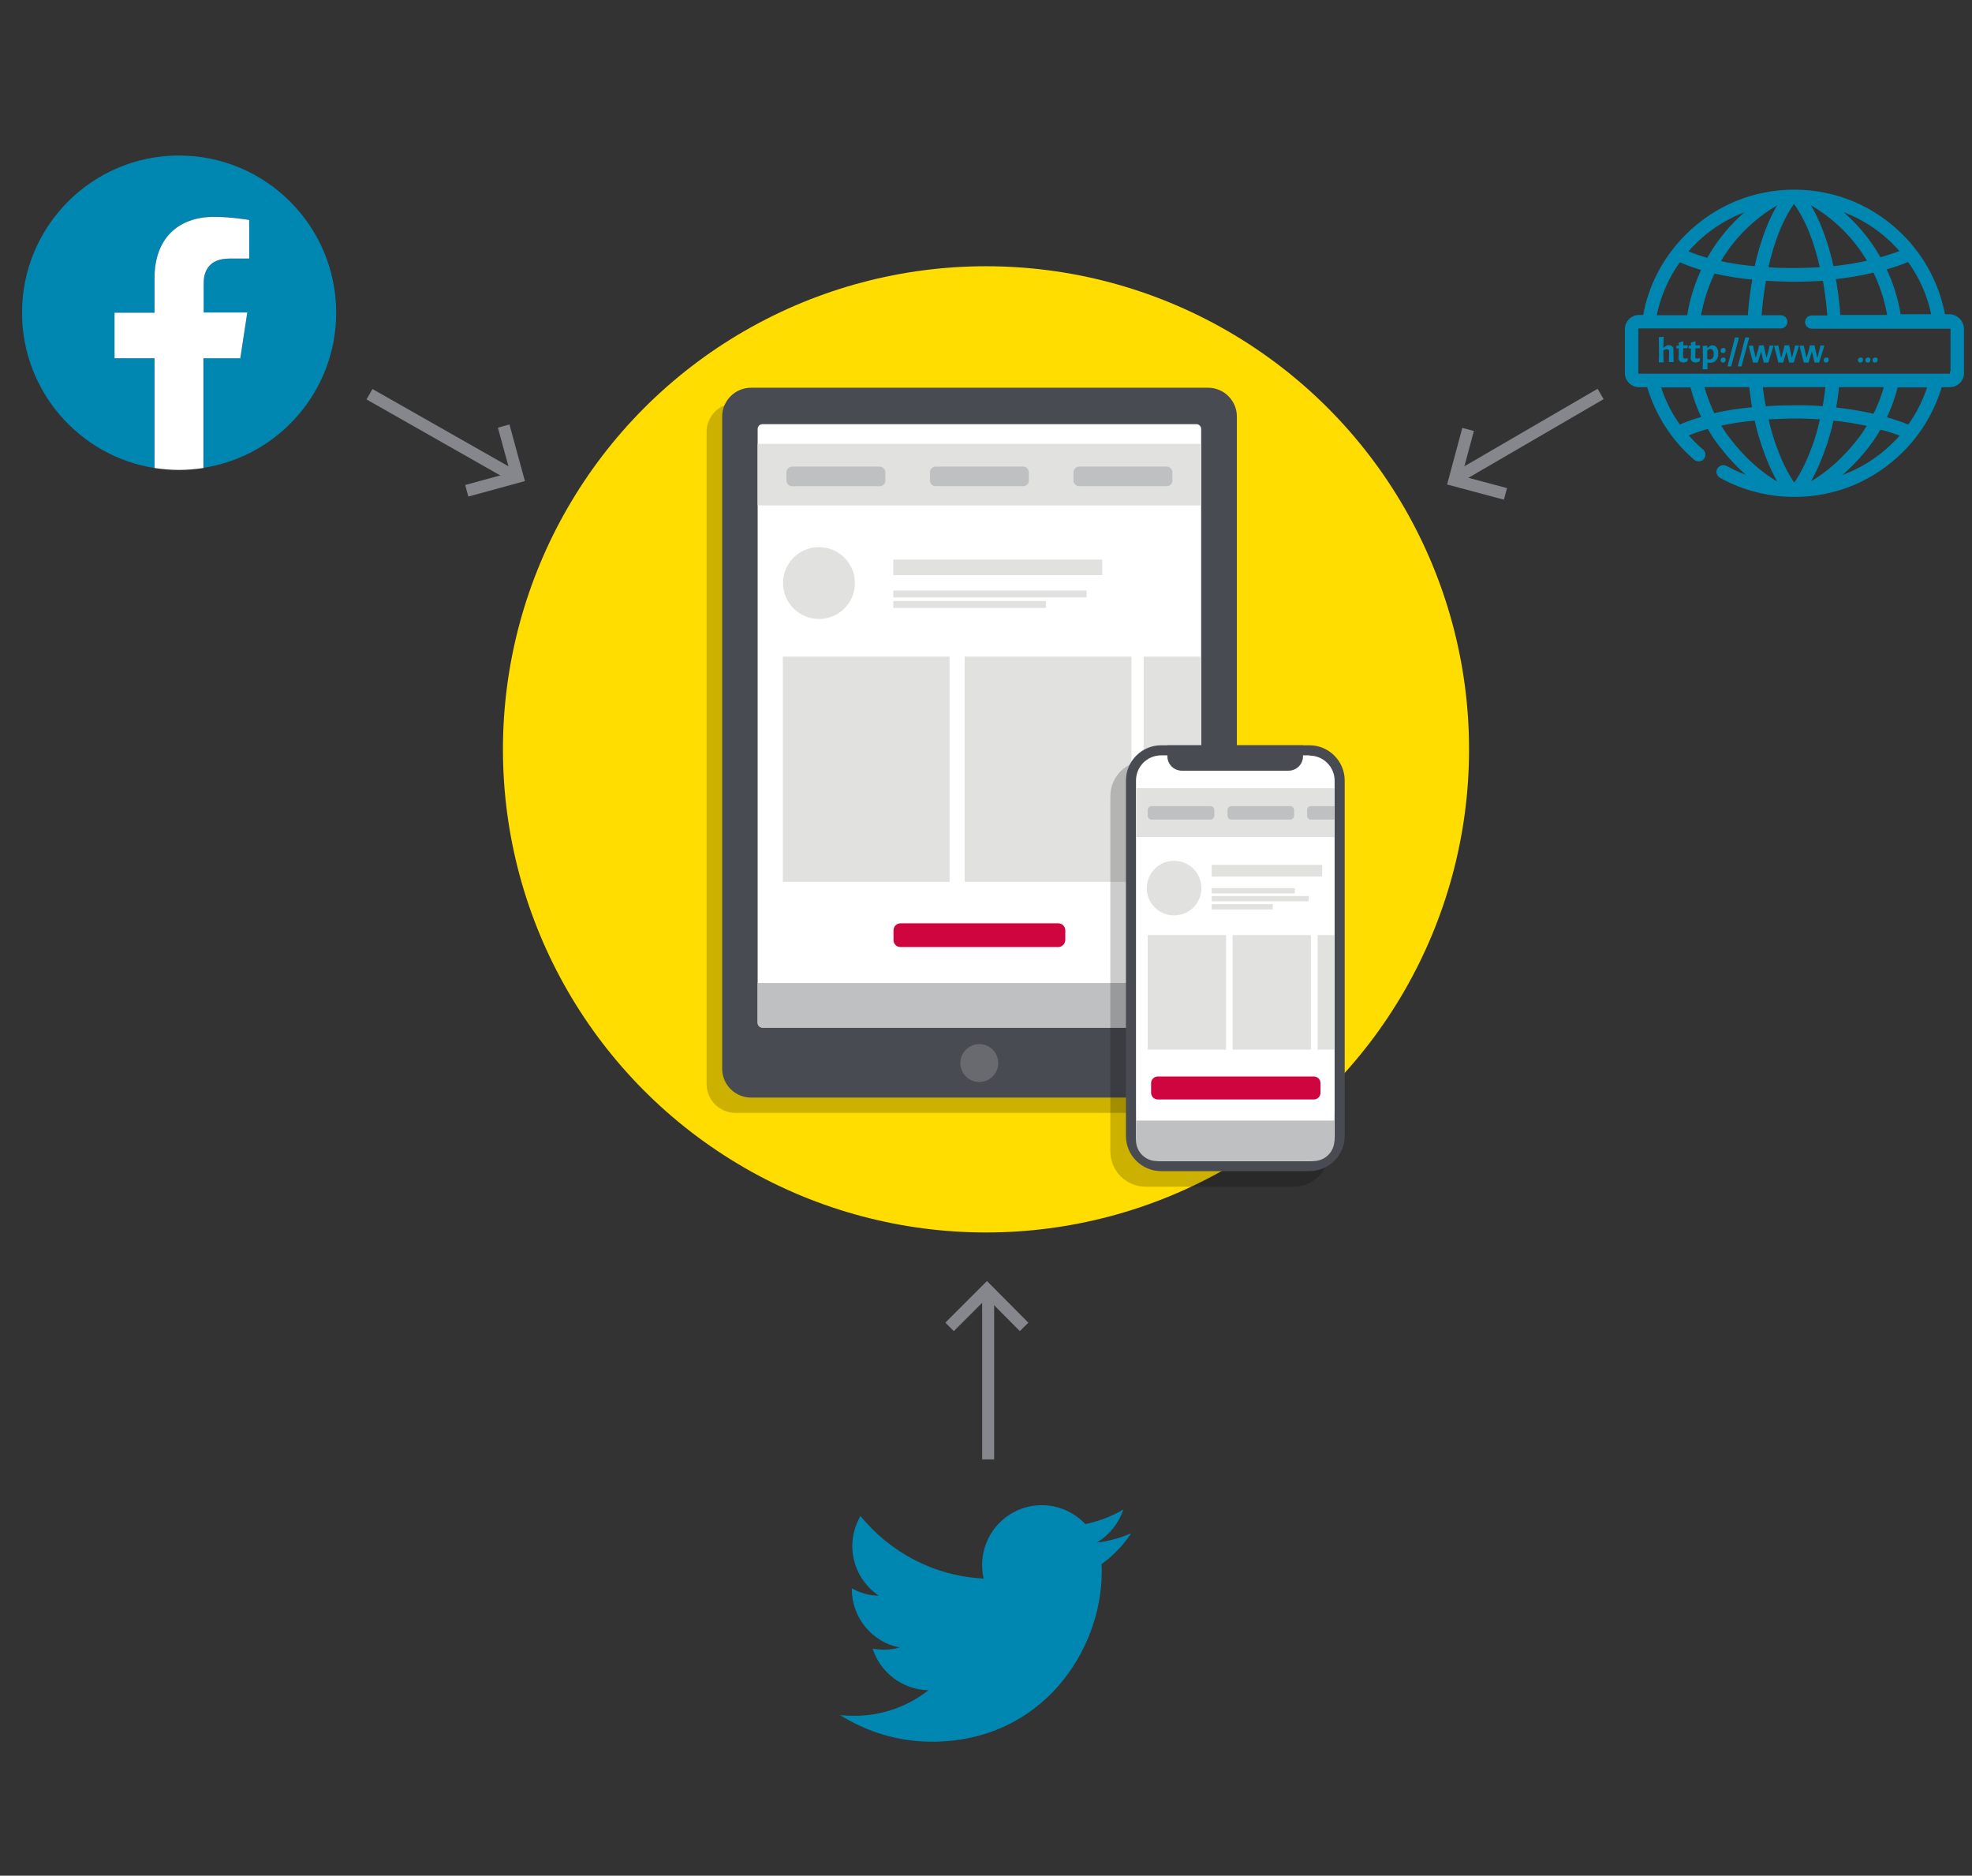 <?xml version="1.0" encoding="utf-8"?>
<!-- Generator: Adobe Illustrator 24.0.0, SVG Export Plug-In . SVG Version: 6.00 Build 0)  -->
<svg version="1.1" id="Ebene_1" xmlns="http://www.w3.org/2000/svg" xmlns:xlink="http://www.w3.org/1999/xlink" x="0px" y="0px"
	 viewBox="0 0 823 782.7" enable-background="new 0 0 823 782.7" xml:space="preserve">
<rect x="0" y="0" width="823" height="782.7" fill="#333333" stroke="none"/>
<g>
	<path fill="#0087B1" stroke="#0087B1" stroke-width="1.521" stroke-miterlimit="10" d="M813.6,131.9h-2.5
		c-2.3-12.6-8.3-24.2-17.5-33.4c-12-12-27.9-18.6-44.8-18.6c-16.9,0-32.8,6.6-44.8,18.6c-9.3,9.3-15.4,21-17.6,33.7h-2.4
		c-2.8,0-5.1,2.3-5.1,5.1v18.4c0,2.8,2.3,5.1,5.1,5.1h4c3.4,11.7,10.1,22.4,19.6,30.5c0.9,0.7,2.2,0.6,2.9-0.2
		c0.7-0.9,0.6-2.2-0.2-2.9c-2.5-2.1-4.7-4.4-6.8-6.8c3.1-1.3,6.3-2.4,9.6-3.3c1.5,2.7,3.2,5.3,5.2,7.8c4.2,5.5,8.9,10.3,13.9,14.2
		c-4.2-1.2-8.2-2.9-12-5c-1-0.5-2.2-0.2-2.8,0.8c-0.6,1-0.2,2.2,0.8,2.8c9.3,5.2,20,7.9,30.7,7.9c16.9,0,32.8-6.6,44.8-18.6
		c7.7-7.7,13.1-17,16.1-27.2h4c2.8,0,5.1-2.3,5.1-5.1V137C818.7,134.2,816.4,131.9,813.6,131.9z M806.9,131.9h-14.3
		c-0.2-1.1-0.4-2.1-0.6-3.2c-1.2-5.9-3.1-11.5-5.7-16.8c0.4-0.1,0.8-0.2,1.1-0.3c2.6-0.7,5.9-1.8,9.2-3.2
		C801.8,115.5,805.3,123.5,806.9,131.9z M788.5,132.2h-21.2c-0.1-1-0.1-2.1-0.2-3.1c-0.4-4.6-1-9-1.8-13.3c5.9-0.6,11.6-1.6,17-2.9
		c2.6,5.2,4.5,10.8,5.7,16.6C788.2,130.5,788.4,131.3,788.5,132.2z M790.6,101.4c1.2,1.2,2.4,2.5,3.4,3.7c-2.7,1.1-5.5,1.9-7.7,2.6
		c-0.6,0.2-1.3,0.4-1.9,0.5c-1.3-2.3-2.7-4.6-4.3-6.8c-4.1-5.7-8.9-10.7-14.5-15C775,89.3,783.6,94.3,790.6,101.4z M755.1,84.4
		c8.7,4.9,16,11.4,21.8,19.5c1.2,1.8,2.4,3.6,3.5,5.4c-5.1,1.2-10.3,2-15.8,2.6c-2.4-11-6-20.6-10.5-27.5
		C754.4,84.3,754.7,84.3,755.1,84.4z M748.8,84.1c0.1,0,0.1,0,0.1,0c5,6.6,9,16.4,11.5,28.1c-4.4,0.3-8.9,0.4-13.4,0.4
		c-3.1,0-6.4-0.1-9.9-0.4c2.6-11.8,6.5-21.6,11.5-28.2C748.7,84.1,748.7,84.1,748.8,84.1z M743.4,84.3c-4.5,7-8.1,16.5-10.5,27.6
		c-5.1-0.4-10.5-1.2-15.9-2.4c1.1-1.9,2.3-3.8,3.6-5.6c5.7-8,13.1-14.6,21.8-19.5C742.8,84.3,743.1,84.3,743.4,84.3z M732.2,116
		c-0.8,4.2-1.4,8.6-1.8,13.2c-0.1,1-0.2,2.1-0.2,3.1H709c0.1-0.9,0.3-1.8,0.5-2.6c1.2-5.7,3.1-11.2,5.6-16.4
		C720.9,114.6,726.6,115.5,732.2,116z M706.9,101.4c7.1-7.1,15.6-12.1,24.9-14.9c-5.5,4.2-10.4,9.3-14.5,15c-1.6,2.2-3.1,4.6-4.4,7
		c-3.2-0.9-6.4-2-9.5-3.3C704.5,103.9,705.7,102.6,706.9,101.4z M700.8,108.5c3.4,1.5,6.8,2.7,10.2,3.7c-2.5,5.2-4.4,10.8-5.6,16.6
		c-0.2,1.2-0.4,2.3-0.6,3.5h-14.3C692.2,123.6,695.6,115.6,700.8,108.5z M700.8,178.1c-3.8-5.2-6.7-11.1-8.6-17.2h13.9
		c1.2,4.7,2.8,9.2,5,13.6C707.6,175.4,704.2,176.6,700.8,178.1z M710.3,160.8h20.4c0.4,3.3,0.8,6.6,1.4,9.8
		c-5.5,0.5-11.3,1.3-17.1,2.7C713.1,169.3,711.5,165.1,710.3,160.8z M742.4,202.2c-7.7-4.3-14.9-10.8-21-18.8c-1.6-2-3-4.2-4.3-6.3
		c5.4-1.2,10.7-2,15.8-2.4c0.8,3.7,1.8,7.3,2.9,10.6c1.6,4.9,4.2,11.5,7.6,17C743.1,202.3,742.8,202.2,742.4,202.2z M734.8,160.8
		h27.9c-0.4,3.3-0.8,6.4-1.4,9.5c-4.7-0.4-9.4-0.5-14.3-0.4c-3.3,0-6.9,0.2-10.7,0.4C735.7,167.2,735.2,164.1,734.8,160.8z
		 M748.8,202.5c-0.1,0-0.1,0-0.1,0c-3.2-4.3-6.3-10.7-8.9-18.5c-1-3-1.9-6.3-2.6-9.7c3.5-0.2,6.8-0.3,9.9-0.4
		c4.6-0.1,9.1,0.1,13.4,0.4c-0.8,3.4-1.6,6.6-2.6,9.6c-2.6,7.8-5.7,14.2-8.9,18.5C748.9,202.5,748.8,202.5,748.8,202.5z M754,202.3
		c3.5-5.5,6-12,7.7-17c1.1-3.3,2.1-6.9,2.9-10.6c5.4,0.5,10.7,1.4,15.7,2.5c-1.3,2.1-2.6,4.2-4.1,6.1c-6.1,8-13.4,14.5-21,18.8
		C754.7,202.2,754.4,202.3,754,202.3z M765.4,170.7c0.6-3.2,1.1-6.5,1.4-9.9h20.4c-1.2,4.4-2.8,8.7-4.9,12.7
		C776.9,172.3,771.2,171.3,765.4,170.7z M790.6,185.2c-7.1,7.1-15.8,12.2-25.2,15c5-4,9.8-8.8,14-14.2c1.9-2.4,3.5-5,5-7.6
		c0.7,0.2,1.3,0.4,2,0.5c2.2,0.6,5,1.5,7.7,2.6C793,182.7,791.9,184,790.6,185.2z M796.7,178.1c-3.3-1.4-6.6-2.4-9.2-3.2
		c-0.4-0.1-0.8-0.2-1.1-0.3c2.2-4.4,3.8-9,5-13.7h13.9C803.4,167.1,800.5,172.8,796.7,178.1z M814.6,155.7c0,0.5-0.4,1-1,1l-129.6,0
		v0c-0.5,0-1-0.4-1-1v-18.4c0-0.5,0.4-1,1-1h59.2c1.1,0,2-0.9,2-2c0-1.1-0.9-2-2-2h-8.8c0.1-0.9,0.1-1.8,0.2-2.7
		c0.4-4.6,1-9,1.8-13.2c3.7,0.2,7.3,0.3,10.7,0.4c0.8,0,1.6,0,2.4,0c4,0,8-0.2,11.9-0.4c0.8,4.2,1.4,8.7,1.8,13.3
		c0.1,0.9,0.2,1.8,0.2,2.7h-7.3c-1.1,0-2,0.9-2,2c0,1.1,0.9,2,2,2h57.7c0.5,0,1,0.4,1,1V155.7z"/>
	<g>
		<g>
			<path fill="#0087B1" d="M696.6,146.8c0-0.7-0.3-1.1-1-1.1c-0.5,0-1,0.2-1.4,0.6l0,1.8l0.1,3.1h-2l0.1-2.9l-0.1-7.6l2-0.2
				l-0.1,4.6h0.1c0.6-0.5,1.2-0.9,1.8-1.1c1.6,0,2.4,0.7,2.3,2l0,2l0.1,3.1h-2L696.6,146.8z"/>
			<path fill="#0087B1" d="M704.2,149.4l0.2,0.2l-0.2,1.2c-0.5,0.3-1,0.4-1.6,0.5c-1.4-0.1-2.1-0.8-2.1-2l0.1-1.3l0-2.6h-0.9
				l-0.1-0.1l0.1-1.1h0.9V143l1.8-0.6l0.1,0.1l0,1.6h1.8l0.1,0.1l-0.1,1.1h-1.8l-0.1,3.4c0,0.7,0.2,0.9,0.8,0.9
				C703.5,149.7,703.8,149.6,704.2,149.4z"/>
			<path fill="#0087B1" d="M709.3,149.4l0.2,0.2l-0.2,1.2c-0.5,0.3-1,0.4-1.6,0.5c-1.4-0.1-2.1-0.8-2.1-2l0.1-1.3l0-2.6h-0.9
				l-0.1-0.1l0.1-1.1h0.9V143l1.8-0.6l0.1,0.1l0,1.6h1.8l0.1,0.1l-0.1,1.1h-1.8l-0.1,3.4c0,0.7,0.2,0.9,0.8,0.9
				C708.6,149.7,708.9,149.6,709.3,149.4z"/>
			<path fill="#0087B1" d="M717.1,147.5c0,2.5-1.3,3.9-3.5,3.9c-0.3,0-0.7,0-1-0.1l0,2.8h-2l0.1-5.7l-0.1-4l1.9-0.2l0,1h0.1
				c0.6-0.5,1.1-0.9,1.7-1.1C716.1,144,717.1,145.3,717.1,147.5z M715.2,147.7c0-1.3-0.5-2.1-1.4-2.1c-0.4,0-0.8,0.2-1.3,0.7l0,1.8
				l0,1.7c0.4,0.2,0.7,0.2,1,0.2C714.5,150,715.2,149.4,715.2,147.7z"/>
			<path fill="#0087B1" d="M720.2,146.2c0,0.7-0.4,1.1-1.1,1.1c-0.7,0-1-0.4-1-1s0.4-1.1,1.1-1.1
				C719.8,145.1,720.2,145.5,720.2,146.2z M720.2,150.2c0,0.7-0.4,1.1-1.1,1.1c-0.7,0-1-0.4-1-1s0.4-1.1,1.1-1.1
				C719.8,149.1,720.2,149.5,720.2,150.2z"/>
			<path fill="#0087B1" d="M722.5,152.9h-1.4l-0.1-0.2l3.1-11.9h1.4l0.2,0.2L722.5,152.9z"/>
			<path fill="#0087B1" d="M726.8,152.9h-1.4l-0.1-0.2l3.1-11.9h1.4l0.2,0.2L726.8,152.9z"/>
			<path fill="#0087B1" d="M732.7,149.2h0.1l1.1-3.9l0.2-1.2h2l0.2,1.1l0.9,4h0.1l1-3.8l0.2-1.2h1.7l-2.2,7.1h-1.9l-1.1-4.5h-0.1
				l-1.3,4.5h-2l-1.8-7l1.8-0.1l0.2,1.1L732.7,149.2z"/>
			<path fill="#0087B1" d="M743.3,149.2h0.1l1.1-3.9l0.2-1.2h2l0.2,1.1l0.9,4h0.1l1-3.8l0.2-1.2h1.7l-2.2,7.1h-1.9l-1.1-4.5h-0.1
				l-1.3,4.5h-2l-1.8-7l1.8-0.1l0.2,1.1L743.3,149.2z"/>
			<path fill="#0087B1" d="M753.9,149.2h0.1l1.1-3.9l0.2-1.2h2l0.2,1.1l0.9,4h0.1l1-3.8l0.2-1.2h1.7l-2.2,7.1h-1.9l-1.1-4.5h-0.1
				l-1.3,4.5h-2l-1.8-7l1.8-0.1l0.2,1.1L753.9,149.2z"/>
			<path fill="#0087B1" d="M763.2,150.2c0,0.7-0.4,1.1-1.1,1.1c-0.7,0-1-0.4-1-1s0.4-1.1,1.1-1.1
				C762.9,149.1,763.2,149.5,763.2,150.2z"/>
			<path fill="#0087B1" d="M777.5,150.2c0,0.7-0.4,1.1-1.1,1.1c-0.7,0-1-0.4-1-1s0.4-1.1,1.1-1.1
				C777.1,149.1,777.5,149.5,777.5,150.2z M780.6,150.2c0,0.7-0.4,1.1-1.1,1.1c-0.7,0-1-0.4-1-1s0.4-1.1,1.1-1.1
				C780.2,149.1,780.6,149.5,780.6,150.2z M783.6,150.2c0,0.7-0.4,1.1-1.1,1.1c-0.7,0-1-0.4-1-1s0.4-1.1,1.1-1.1
				C783.3,149.1,783.6,149.5,783.6,150.2z"/>
		</g>
	</g>
</g>
<g>
	<path fill="#0087B1" d="M140.3,130.5c0-36.2-29.4-65.6-65.6-65.6S9.2,94.3,9.2,130.5c0,32.7,24,59.9,55.3,64.8v-45.8H47.8v-19h16.7
		V116c0-16.4,9.8-25.5,24.8-25.5c7.2,0,14.7,1.3,14.7,1.3v16.1h-8.3c-8.1,0-10.7,5.1-10.7,10.2v12.3h18.2l-2.9,19H85v45.8
		C116.3,190.3,140.3,163.2,140.3,130.5z"/>
	<path fill="#FFFFFF" d="M100.3,149.4l2.9-19H85v-12.3c0-5.2,2.5-10.2,10.7-10.2h8.3V91.8c0,0-7.5-1.3-14.7-1.3
		c-15,0-24.8,9.1-24.8,25.5v14.5H47.8v19h16.7v45.8c3.3,0.5,6.8,0.8,10.2,0.8s6.9-0.3,10.2-0.8v-45.8H100.3z"/>
</g>
<g>
	<g>
		<circle fill="#FFDD00" cx="411.5" cy="312.7" r="201.6"/>
	</g>
	<g>
		<g opacity="0.2">
			<path d="M497.7,464.4H306.9c-6.6,0-12-5.4-12-12V180.2c0-6.6,5.4-12,12-12h190.8c6.6,0,12,5.4,12,12v272.2
				C509.7,459,504.3,464.4,497.7,464.4z"/>
			<path d="M492.9,435.2H311.7c-1.1,0-2-0.9-2-2V185.4c0-1.1,0.9-2,2-2h181.1c1.1,0,2,0.9,2,2v247.8
				C494.9,434.3,494,435.2,492.9,435.2z"/>
			<circle cx="402.3" cy="450" r="7.9"/>
			<rect x="320.3" y="280.4" width="69.6" height="94"/>
			<rect x="396.2" y="280.4" width="69.6" height="94"/>
			<rect x="470.9" y="280.4" width="24" height="94"/>
			<rect x="366.3" y="240" width="87.2" height="6.5"/>
			<rect x="366.3" y="252.8" width="80.7" height="2.9"/>
			<rect x="366.3" y="257.3" width="63.7" height="2.9"/>
			<path d="M435.2,401.6h-65.9c-1.6,0-2.9-1.3-2.9-2.9v-4.1c0-1.6,1.3-2.9,2.9-2.9h65.9c1.6,0,2.9,1.3,2.9,2.9v4.1
				C438.1,400.3,436.8,401.6,435.2,401.6z"/>
			<path d="M311.7,435.2h181.2c1.1,0,2-0.9,2-2v-16.6H309.7v16.6C309.7,434.3,310.6,435.2,311.7,435.2z"/>
			<rect x="309.7" y="191.6" width="185.1" height="25.7"/>
			<circle cx="335.3" cy="249.8" r="15"/>
			<path d="M360.7,209.4h-36.5c-1.3,0-2.4-1.1-2.4-2.4v-3.4c0-1.3,1.1-2.4,2.4-2.4h36.5c1.3,0,2.4,1.1,2.4,2.4v3.4
				C363.1,208.3,362,209.4,360.7,209.4z"/>
			<path d="M420.6,209.4h-36.5c-1.3,0-2.4-1.1-2.4-2.4v-3.4c0-1.3,1.1-2.4,2.4-2.4h36.5c1.3,0,2.4,1.1,2.4,2.4v3.4
				C423,208.3,421.9,209.4,420.6,209.4z"/>
			<path d="M480.4,209.4h-36.5c-1.3,0-2.4-1.1-2.4-2.4v-3.4c0-1.3,1.1-2.4,2.4-2.4h36.5c1.3,0,2.4,1.1,2.4,2.4v3.4
				C482.8,208.3,481.8,209.4,480.4,209.4z"/>
		</g>
		<g>
			<g>
				<path fill="#494B52" d="M504.1,458H313.4c-6.6,0-12-5.4-12-12V173.8c0-6.6,5.4-12,12-12h190.8c6.6,0,12,5.4,12,12V446
					C516.1,452.6,510.7,458,504.1,458z"/>
				<path fill="#FFFFFF" d="M499.3,428.8H318.2c-1.1,0-2-0.9-2-2V179c0-1.1,0.9-2,2-2h181.1c1.1,0,2,0.9,2,2v247.8
					C501.3,427.9,500.4,428.8,499.3,428.8z"/>
				<circle fill="#696A6F" cx="408.7" cy="443.6" r="7.9"/>
				<rect x="326.7" y="274" fill="#E1E2E0" width="69.6" height="94"/>
				<rect x="402.6" y="274" fill="#E1E2E0" width="69.6" height="94"/>
				<rect x="477.3" y="274" fill="#E1E2E0" width="24" height="94"/>
				<rect x="372.8" y="233.5" fill="#E1E2E0" width="87.2" height="6.5"/>
				<rect x="372.8" y="246.4" fill="#E1E2E0" width="80.7" height="2.9"/>
				<rect x="372.8" y="250.8" fill="#E1E2E0" width="63.7" height="2.9"/>
				<path fill="#CF0540" d="M441.7,395.2h-65.9c-1.6,0-2.9-1.3-2.9-2.9v-4.1c0-1.6,1.3-2.9,2.9-2.9h65.9c1.6,0,2.9,1.3,2.9,2.9v4.1
					C444.5,393.9,443.2,395.2,441.7,395.2z"/>
				<path fill="#BFC0C2" d="M318.2,428.8h181.2c1.1,0,2-0.9,2-2v-16.6H316.2v16.6C316.2,427.9,317,428.8,318.2,428.8z"/>
				<rect x="316.2" y="185.2" fill="#E1E2E0" width="185.1" height="25.7"/>
				<circle fill="#E1E2E0" cx="341.8" cy="243.3" r="15"/>
				<path fill="#BFC0C2" d="M367.1,202.9h-36.5c-1.3,0-2.4-1.1-2.4-2.4v-3.4c0-1.3,1.1-2.4,2.4-2.4h36.5c1.3,0,2.4,1.1,2.4,2.4v3.4
					C369.5,201.9,368.4,202.9,367.1,202.9z"/>
				<path fill="#BFC0C2" d="M427,202.9h-36.5c-1.3,0-2.4-1.1-2.4-2.4v-3.4c0-1.3,1.1-2.4,2.4-2.4H427c1.3,0,2.4,1.1,2.4,2.4v3.4
					C429.4,201.9,428.3,202.9,427,202.9z"/>
				<path fill="#BFC0C2" d="M486.9,202.9h-36.5c-1.3,0-2.4-1.1-2.4-2.4v-3.4c0-1.3,1.1-2.4,2.4-2.4h36.5c1.3,0,2.4,1.1,2.4,2.4v3.4
					C489.3,201.9,488.2,202.9,486.9,202.9z"/>
			</g>
		</g>
	</g>
	<g>
		<g opacity="0.2">
			<path d="M478.1,493c-6.9,0-12.6-5.6-12.6-12.6V332.2c0-6.9,5.6-12.6,12.6-12.6H540c6.9,0,12.6,5.6,12.6,12.6v148.3
				c0,6.9-5.6,12.6-12.6,12.6H478.1z"/>
			<path d="M540,321.7c5.8,0,10.5,4.7,10.5,10.5v148.3c0,5.8-4.7,10.5-10.5,10.5h-61.9c-5.8,0-10.5-4.7-10.5-10.5V332.2
				c0-5.8,4.7-10.5,10.5-10.5H540 M540,317.5h-61.9c-8.1,0-14.7,6.6-14.7,14.7v148.3c0,8.1,6.6,14.7,14.7,14.7H540
				c8.1,0,14.7-6.6,14.7-14.7V332.2C554.7,324,548.2,317.5,540,317.5L540,317.5z"/>
			<path d="M531.4,328.1h-44.6c-3.3,0-6-2.7-6-6v-4.6h56.6v4.6C537.4,325.4,534.7,328.1,531.4,328.1z"/>
			<rect x="467.7" y="335.4" width="82.8" height="20.4"/>
			<path d="M541.8,465.3h-65.1c-1.6,0-2.8-1.3-2.8-2.8v-4c0-1.6,1.3-2.8,2.8-2.8h65.1c1.6,0,2.8,1.3,2.8,2.8v4
				C544.7,464,543.4,465.3,541.8,465.3z"/>
			<path d="M498.8,348.4h-24.6c-0.9,0-1.6-0.7-1.6-1.6v-2.3c0-0.9,0.7-1.6,1.6-1.6h24.6c0.9,0,1.6,0.7,1.6,1.6v2.3
				C500.4,347.7,499.7,348.4,498.8,348.4z"/>
			<path d="M532,348.4h-24.6c-0.9,0-1.6-0.7-1.6-1.6v-2.3c0-0.9,0.7-1.6,1.6-1.6H532c0.9,0,1.6,0.7,1.6,1.6v2.3
				C533.7,347.7,532.9,348.4,532,348.4z"/>
			<path d="M550.5,348.4h-9.8c-0.9,0-1.6-0.7-1.6-1.6v-2.3c0-0.9,0.7-1.6,1.6-1.6h9.8V348.4z"/>
			<rect x="499.3" y="367.3" width="46.1" height="4.9"/>
			<rect x="499.3" y="377" width="34.7" height="2.2"/>
			<rect x="499.3" y="380.4" width="40.5" height="2.2"/>
			<rect x="499.3" y="383.8" width="25.5" height="2.2"/>
			<circle cx="483.6" cy="377" r="11.4"/>
			<rect x="472.5" y="396.6" width="32.7" height="47.8"/>
			<rect x="508" y="396.6" width="32.7" height="47.8"/>
			<rect x="543.4" y="396.6" width="7" height="47.8"/>
			<path d="M476.3,490.9h65.4c4.8,0,8.7-3.9,8.7-8.7v-12.9c0,0,0-0.1-0.1,4.7h-82.6c0-4.8-0.1-4.7-0.1-4.7v12.9
				C467.7,487,471.5,490.9,476.3,490.9z"/>
		</g>
		<g>
			<g>
				<g>
					<path fill="#FFFFFF" d="M484.6,486.6c-6.9,0-12.6-5.6-12.6-12.6V325.7c0-6.9,5.6-12.6,12.6-12.6h61.9c6.9,0,12.6,5.6,12.6,12.6
						V474c0,6.9-5.6,12.6-12.6,12.6H484.6z"/>
					<path fill="#494B52" d="M546.5,315.3c5.8,0,10.5,4.7,10.5,10.5V474c0,5.8-4.7,10.5-10.5,10.5h-61.9c-5.8,0-10.5-4.7-10.5-10.5
						V325.7c0-5.8,4.7-10.5,10.5-10.5H546.5 M546.5,311h-61.9c-8.1,0-14.7,6.6-14.7,14.7V474c0,8.1,6.6,14.7,14.7,14.7h61.9
						c8.1,0,14.7-6.6,14.7-14.7V325.7C561.2,317.6,554.6,311,546.5,311L546.5,311z"/>
				</g>
				<path fill="#494B52" d="M537.8,321.6h-44.6c-3.3,0-6-2.7-6-6V311h56.6v4.6C543.8,318.9,541.1,321.6,537.8,321.6z"/>
				<rect x="474.1" y="328.9" fill="#E1E2E0" width="82.8" height="20.4"/>
				<path fill="#CF0540" d="M548.3,458.8h-65.1c-1.6,0-2.8-1.3-2.8-2.8v-4c0-1.6,1.3-2.8,2.8-2.8h65.1c1.6,0,2.8,1.3,2.8,2.8v4
					C551.1,457.6,549.8,458.8,548.3,458.8z"/>
				<path fill="#BFC0C2" d="M505.2,342h-24.6c-0.9,0-1.6-0.7-1.6-1.6V338c0-0.9,0.7-1.6,1.6-1.6h24.6c0.9,0,1.6,0.7,1.6,1.6v2.3
					C506.8,341.2,506.1,342,505.2,342z"/>
				<path fill="#BFC0C2" d="M538.5,342h-24.6c-0.9,0-1.6-0.7-1.6-1.6V338c0-0.9,0.7-1.6,1.6-1.6h24.6c0.9,0,1.6,0.7,1.6,1.6v2.3
					C540.1,341.2,539.4,342,538.5,342z"/>
				<path fill="#BFC0C2" d="M556.9,342h-9.8c-0.9,0-1.6-0.7-1.6-1.6V338c0-0.9,0.7-1.6,1.6-1.6h9.8V342z"/>
				<rect x="505.7" y="360.9" fill="#E1E2E0" width="46.1" height="4.9"/>
				<rect x="505.7" y="370.6" fill="#E1E2E0" width="34.7" height="2.2"/>
				<rect x="505.7" y="373.9" fill="#E1E2E0" width="40.5" height="2.2"/>
				<rect x="505.7" y="377.3" fill="#E1E2E0" width="25.5" height="2.2"/>
				<circle fill="#E1E2E0" cx="490" cy="370.6" r="11.4"/>
				<rect x="479" y="390.2" fill="#E1E2E0" width="32.7" height="47.8"/>
				<rect x="514.4" y="390.2" fill="#E1E2E0" width="32.7" height="47.8"/>
				<rect x="549.9" y="390.2" fill="#E1E2E0" width="7" height="47.8"/>
				<path fill="#BFC0C2" d="M482.8,484.5h65.4c4.8,0,8.7-3.9,8.7-8.7v-12.9c0,0,0-0.1-0.1,4.7h-82.6c0-4.8-0.1-4.7-0.1-4.7v12.9
					C474.1,480.6,478,484.5,482.8,484.5z"/>
			</g>
		</g>
	</g>
</g>
<path fill="#0087B1" d="M388.9,726.8c45.9,0,70.9-38,70.9-70.9c0-1.1,0-2.2-0.1-3.2c4.9-3.5,9.1-7.9,12.4-12.9
	c-4.5,2-9.3,3.3-14.3,3.9c5.1-3.1,9.1-8,11-13.8c-4.8,2.9-10.2,4.9-15.8,6.1c-4.6-4.8-11-7.9-18.2-7.9c-13.8,0-24.9,11.2-24.9,24.9
	c0,2,0.2,3.9,0.6,5.7c-20.7-1-39.1-11-51.4-26.1c-2.1,3.7-3.4,8-3.4,12.5c0,8.7,4.4,16.3,11.1,20.8c-4.1-0.1-7.9-1.2-11.3-3.1
	c0,0.1,0,0.2,0,0.3c0,12.1,8.6,22.2,20,24.4c-2.1,0.6-4.3,0.9-6.6,0.9c-1.6,0-3.2-0.2-4.7-0.4c3.2,9.9,12.4,17.1,23.3,17.3
	c-8.5,6.7-19.3,10.7-31,10.7c-2,0-4-0.1-5.9-0.3C361.8,722.7,374.9,726.8,388.9,726.8"/>
<line fill="none" stroke="#86878C" stroke-width="5" stroke-miterlimit="10" x1="215.8" y1="199.5" x2="154.2" y2="164.5"/>
<polyline fill="none" stroke="#86878C" stroke-width="5" stroke-miterlimit="10" points="210.2,177.8 216,199 194.8,204.8 "/>
<line fill="none" stroke="#86878C" stroke-width="5" stroke-miterlimit="10" x1="606.8" y1="200" x2="668" y2="164.4"/>
<polyline fill="none" stroke="#86878C" stroke-width="5" stroke-miterlimit="10" points="628.3,206.1 607,200.4 612.7,179.2 "/>
<line fill="none" stroke="#86878C" stroke-width="5" stroke-miterlimit="10" x1="412.4" y1="538.1" x2="412.4" y2="609"/>
<polyline fill="none" stroke="#86878C" stroke-width="5" stroke-miterlimit="10" points="396.3,553.7 411.9,538.1 427.4,553.7 "/>
</svg>
